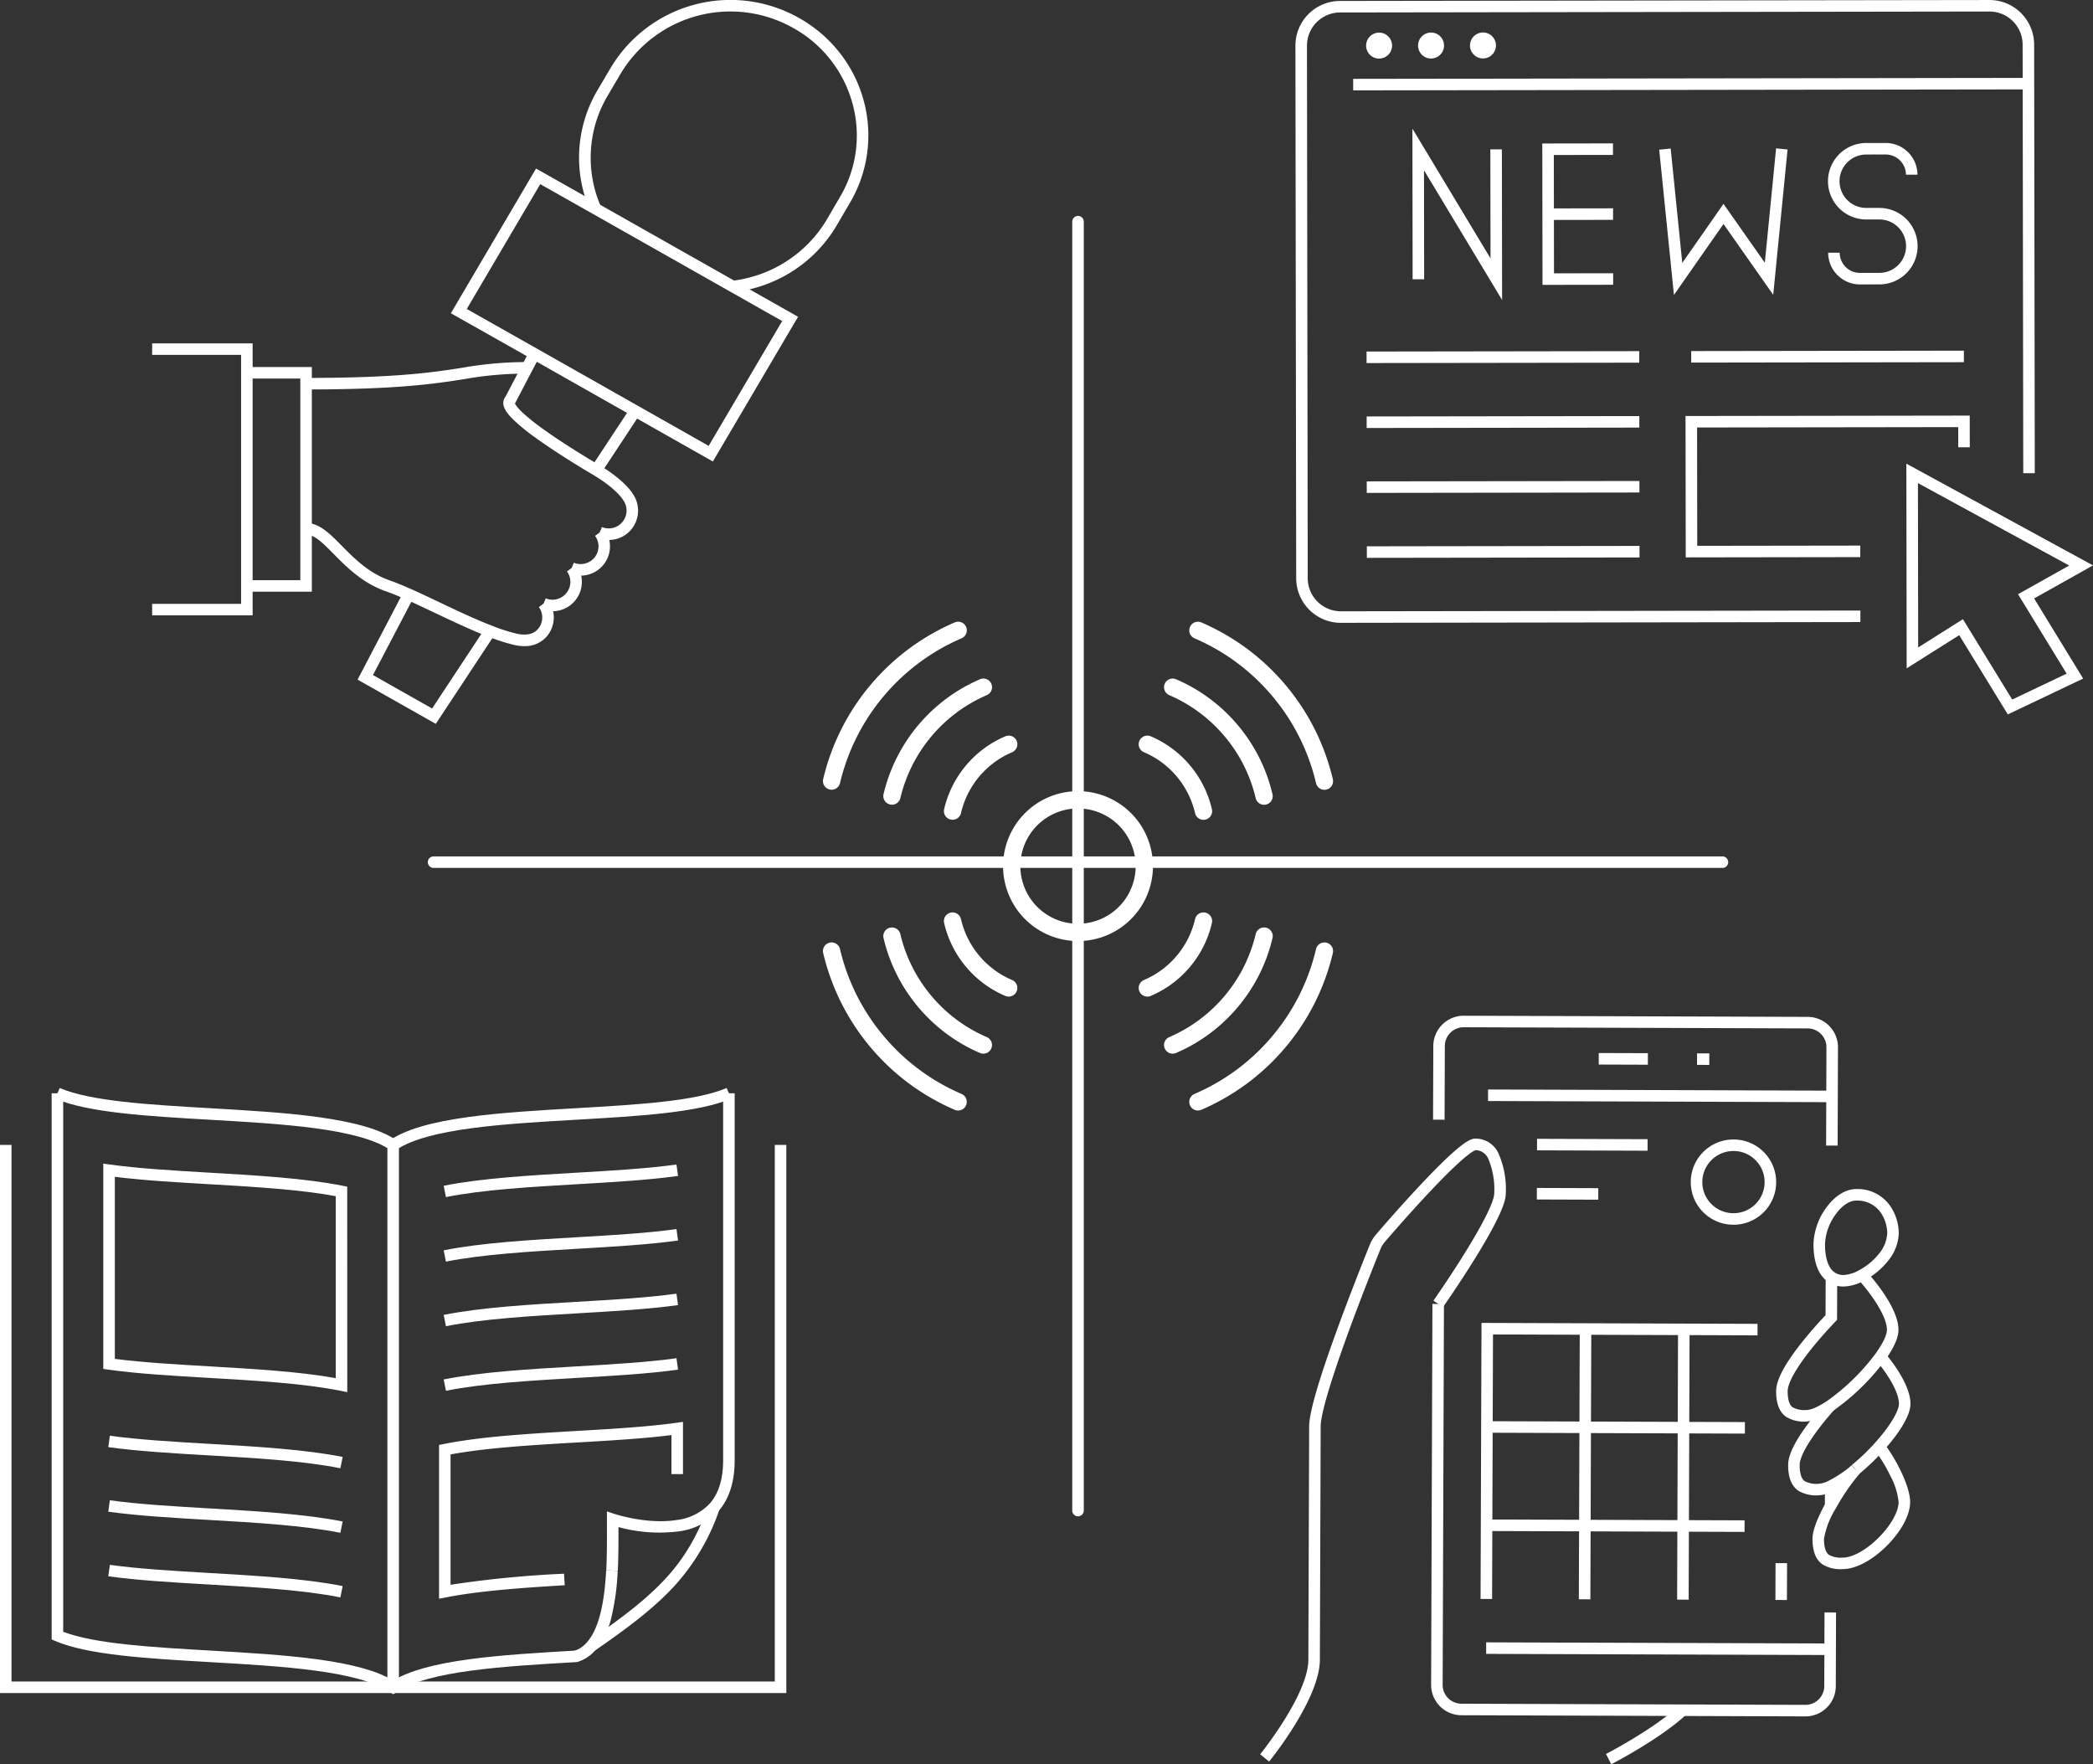 <svg xmlns="http://www.w3.org/2000/svg" xmlns:xlink="http://www.w3.org/1999/xlink" width="363.066" height="306.033" viewBox="0 0 363.066 306.033"><rect x="0" y="0" width="363.066" height="306.033" fill="#333333" stroke="none"/><defs><clipPath id="a"><rect width="26.675" height="37.345" fill="none" stroke="#fff" stroke-width="3"/></clipPath><clipPath id="d"><rect width="26.675" height="37.345" transform="translate(0 0)" fill="none" stroke="#fff" stroke-width="3"/></clipPath></defs><g transform="translate(1362 -19360.76)"><g transform="translate(13.406 28.092)"><path d="M139.327,51.686,139.1,49.7a22.063,22.063,0,0,0,16.4-10.585l2.278-3.9A20.915,20.915,0,0,0,160,19.053,21.4,21.4,0,0,0,149.75,5.885a22.193,22.193,0,0,0-29.968,7.853l-2.3,3.9a21.117,21.117,0,0,0-1.158,19.179l-1.831.8a23,23,0,0,1,1.266-21l2.3-3.9a24.2,24.2,0,0,1,32.677-8.578,23.644,23.644,0,0,1,7.175,6.22,23.231,23.231,0,0,1,4.027,8.172A22.968,22.968,0,0,1,159.5,36.228l-2.278,3.9A23.786,23.786,0,0,1,149.5,48.09,24.369,24.369,0,0,1,139.327,51.686Z" transform="translate(-1387.501 19331.668)" fill="#fff"/><path d="M94.254,44.895l10.818,6.112,34.632,19.6-14.777,25.1-13.959-7.9-17.479-9.9L79.48,69.993Zm42.695,26.453-9.056-5.127-23.8-13.473L94.981,47.6,82.236,69.253l12.238,6.914,17.479,9.9L124.2,93Z" transform="translate(-1376.675 19317.012)" fill="#fff"/><path d="M68.826,177.131l-13.567-7.672L63.245,154.2l1.772.928-7.089,13.542,10.257,5.8L77.407,160.5l1.669,1.1Z" transform="translate(-1368.637 19281.1)" fill="#fff"/><path d="M.835,10.8-.835,9.7,5.923-.551l1.67,1.1Z" transform="translate(-1271.972 19403.949)" fill="#fff"/><path d="M94.805,101.136l-1.789-.894.173-.346,2.957-5.648,1.275-2.425,1.77.931-1.274,2.423-2.951,5.639Z" transform="translate(-1380.998 19301.76)" fill="#fff"/><path d="M18.741,137.245H1.31v-2H16.741V92.059H1.31v-2H18.741Z" transform="translate(-1350.324 19302.168)" fill="#fff"/><path d="M37.15,135.173H25.88v-2h9.27V98.2H25.88v-2H37.15Z" transform="translate(-1358.463 19300.133)" fill="#fff"/><path d="M41.237,99.664v-2c15.767,0,22.052-.978,27.1-1.763a64.082,64.082,0,0,1,11.245-.989v2a61.644,61.644,0,0,0-10.938.965C63.528,98.673,57.159,99.664,41.237,99.664Z" transform="translate(-1363.55 19300.561)" fill="#fff"/><path d="M79.085,158.015a7.756,7.756,0,0,1-1.737-.206,32.8,32.8,0,0,1-4.556-1.459c-2.984-1.146-6.193-2.671-9.3-4.145-1.72-.817-3.345-1.589-4.856-2.261-1.192-.522-2.444-1.057-3.517-1.427-4.1-1.426-6.872-4.236-9.1-6.493-1.861-1.884-3.332-3.373-4.785-3.373v-2c2.289,0,4.105,1.838,6.208,3.967,2.193,2.22,4.679,4.737,8.334,6.009,1.138.393,2.435.947,3.667,1.486l0,0c1.535.682,3.171,1.46,4.9,2.283,3.069,1.458,6.242,2.966,9.159,4.086a30.9,30.9,0,0,0,4.281,1.375c.966.222,2.736.4,3.755-.9a3.082,3.082,0,0,0,.083-3.719l1.611-1.186a4.98,4.98,0,0,1,.975,3.1,5.159,5.159,0,0,1-1.1,3.043A4.957,4.957,0,0,1,79.085,158.015Z" transform="translate(-1363.55 19286.734)" fill="#fff"/><path d="M104.4,155.34a5.1,5.1,0,0,1-1.937-.385l.758-1.851a3.062,3.062,0,0,0,3.6-.944l.005-.007a3.053,3.053,0,0,0,.078-3.712l1.61-1.186a5.093,5.093,0,0,1-4.115,8.086Z" transform="translate(-1383.958 19283.355)" fill="#fff"/><path d="M111.686,146.1a5.106,5.106,0,0,1-1.94-.385l.758-1.851a3.115,3.115,0,0,0,3.62-.946,3.079,3.079,0,0,0,.064-3.717l1.61-1.186a5.088,5.088,0,0,1-4.112,8.086Z" transform="translate(-1386.369 19286.42)" fill="#fff"/><path d="M111.177,128.571a5.1,5.1,0,0,1-1.94-.385l.758-1.851a3.1,3.1,0,0,0,3.7-4.67l-.039-.054-.02-.038c-.064-.1-1.254-1.974-5.127-4.279-2.25-1.329-6.551-3.938-10.036-6.463a34.4,34.4,0,0,1-3.922-3.207c-1.283-1.275-1.787-2.234-1.632-3.107a1.535,1.535,0,0,1,.45-.873l1.4,1.428a.481.481,0,0,0,.12-.217.207.207,0,0,0,0-.051c0,.019.078.48,1.373,1.7a37.645,37.645,0,0,0,3.722,2.958c3.367,2.408,7.423,4.866,9.541,6.116,4.144,2.465,5.571,4.565,5.811,4.953a5.115,5.115,0,0,1-.151,6.1,5.047,5.047,0,0,1-2.71,1.778A5.123,5.123,0,0,1,111.177,128.571Z" transform="translate(-1380.992 19297.762)" fill="#fff"/></g><g transform="translate(-35.399 -5.216)"><path d="M432.059,302.013l-2-.007.059-17.049a3.267,3.267,0,0,0-3.252-3.273l-59.671-.2h-.011a3.267,3.267,0,0,0-3.263,3.252l-.044,12.786-2-.007.044-12.787a5.27,5.27,0,0,1,5.263-5.245h.017l59.671.2a5.27,5.27,0,0,1,5.245,5.28Z" transform="translate(-1439.891 19262.686)" fill="#fff"/><path d="M1,3.412l-2-.007L-.988,0l2,.007Z" transform="translate(-1009.046 19623.77)" fill="#fff"/><path d="M426.367,417.161h-.019l-59.671-.2a5.269,5.269,0,0,1-5.245-5.28l.226-66.065,2,.007-.226,66.065a3.267,3.267,0,0,0,3.252,3.273l59.671.2h.012a3.266,3.266,0,0,0,3.262-3.251l.044-12.786,2,.007-.044,12.787A5.268,5.268,0,0,1,426.367,417.161Z" transform="translate(-1439.781 19246.549)" fill="#fff"/><path d="M59.668,1.2,0,1,0-1l59.671.2Z" transform="translate(-1068.474 19555.965)" fill="#fff"/><path d="M8.521,1.029,0,1,0-1l8.524.029Z" transform="translate(-1049.272 19549.637)" fill="#fff"/><path d="M2.128,1.008,0,1,0-1l2.131.008Z" transform="translate(-1032.223 19549.695)" fill="#fff"/><path d="M59.668,1.2,0,1,0-1l59.671.2Z" transform="translate(-1068.802 19651.865)" fill="#fff"/><path d="M323.49,415.879l-1.552-1.261.776.63-.776-.63c.083-.1,8.339-10.343,8.359-16.393.014-4.115.058-17.04.094-27.382l.045-13.109c.008-2.3,1.516-7.581,4.611-16.132,2.33-6.439,4.906-12.887,5.905-15.361a6.448,6.448,0,0,1,1.043-1.742c1.042-1.214,4.72-5.469,8.445-9.388,1.994-2.1,3.679-3.759,5.01-4.937,2.344-2.076,3.239-2.359,3.863-2.357a4.374,4.374,0,0,1,4.009,2.667,15.333,15.333,0,0,1,1.221,6.876c0,1.067-.572,2.678-1.79,5.069-.9,1.773-2.157,3.952-3.727,6.474-2.662,4.277-5.359,8.132-5.386,8.17L352,335.926c.027-.038,2.7-3.854,5.33-8.086,4.7-7.546,5.208-9.847,5.211-10.487a13.685,13.685,0,0,0-1-5.955,2.467,2.467,0,0,0-2.211-1.58c-.111.026-.772.246-2.792,2.065-1.294,1.165-2.923,2.783-4.842,4.809-3.632,3.834-7.181,7.94-8.182,9.107a4.42,4.42,0,0,0-.71,1.192c-5,12.387-10.357,26.971-10.37,30.75l-.045,13.109c-.035,10.343-.079,23.268-.094,27.382C332.274,404.986,323.849,415.437,323.49,415.879Z" transform="translate(-1429.942 19255.664)" fill="#fff"/><path d="M402.491,448.664l-.914-1.779c.081-.042,8.173-4.222,12.593-8.324l1.361,1.466C410.907,444.318,402.832,448.488,402.491,448.664Z" transform="translate(-1449.591 19223.344)" fill="#fff"/><path d="M454.851,336.36h-.015a4.6,4.6,0,0,1-2.692-.8c-1.675-1.125-2.555-3.41-2.545-6.61a11.309,11.309,0,0,1,2.149-6.174c1.5-2.113,3.414-3.325,5.262-3.325h.015a6.887,6.887,0,0,1,5.789,2.805,8.449,8.449,0,0,1,1.578,4.869,7.923,7.923,0,0,1-1.907,4.84,13.031,13.031,0,0,1-3.994,3.307A7.926,7.926,0,0,1,454.851,336.36Zm2.16-14.91c-1.191,0-2.514.9-3.63,2.48a9.383,9.383,0,0,0-1.782,5.026c-.008,2.469.584,4.226,1.666,4.947l.024.017a2.61,2.61,0,0,0,1.553.44h.008a6.168,6.168,0,0,0,2.691-.848l.007,0a11.143,11.143,0,0,0,3.371-2.788,6.1,6.1,0,0,0,1.472-3.6,6.486,6.486,0,0,0-1.189-3.677,4.924,4.924,0,0,0-4.185-1.991Z" transform="translate(-1461.621 19252.783)" fill="#fff"/><path d="M446.241,364.372h-.012a5.95,5.95,0,0,1-3.5-.814c-1.179-.835-1.749-2.3-1.742-4.466.007-1.929,1.481-4.712,4.508-8.51,1.714-2.151,3.4-3.961,4.062-4.65l.023-6.61,2,.007-.025,7.417-.284.29c-.021.022-2.137,2.187-4.221,4.8-3.527,4.429-4.059,6.448-4.062,7.258-.007,2.186.674,2.668.9,2.827a4.294,4.294,0,0,0,2.354.446h.005c.447,0,1.495-.2,3.516-1.525a37.4,37.4,0,0,0,8.525-8.327c1.727-2.427,1.917-3.619,1.919-4.019.009-2.8-3.64-7.33-5.047-8.837l1.462-1.365a34.582,34.582,0,0,1,2.752,3.441c1.886,2.7,2.84,4.976,2.834,6.768-.005,1.3-.776,3.045-2.29,5.173l0,0a39.022,39.022,0,0,1-9.045,8.828l-.005,0A9.247,9.247,0,0,1,446.241,364.372Z" transform="translate(-1459.487 19248.193)" fill="#fff"/><path d="M449.015,384.639H449a5.949,5.949,0,0,1-3.5-.814c-1.179-.835-1.749-2.3-1.742-4.466,0-1.393.769-3.212,2.335-5.562a52.858,52.858,0,0,1,4.152-5.3l1.5,1.322c-3.743,4.25-5.982,7.82-5.988,9.55-.007,2.186.674,2.668.9,2.827a4.292,4.292,0,0,0,2.353.446h.006a4.206,4.206,0,0,0,1.7-.493,20.078,20.078,0,0,0,4.04-2.687L456.026,381a22.044,22.044,0,0,1-4.465,2.955A6.193,6.193,0,0,1,449.015,384.639Z" transform="translate(-1460.174 19240.719)" fill="#fff"/><path d="M459.552,378.138l-1.264-1.55a37.291,37.291,0,0,0,4.037-3.866c2.521-2.8,4.154-5.465,4.158-6.777.006-1.746-1.438-4.5-3.963-7.557l1.542-1.274c1.655,2,4.431,5.818,4.421,8.838-.009,2.543-2.931,6.172-4.672,8.109A39.332,39.332,0,0,1,459.552,378.138Z" transform="translate(-1463.682 19243.543)" fill="#fff"/><path d="M454.628,399.766h-.017a5.948,5.948,0,0,1-3.5-.814c-1.179-.835-1.749-2.3-1.742-4.466.006-1.685,1.24-4.291,2.274-6.18l0-.008a39.742,39.742,0,0,1,4.3-6.3,1.131,1.131,0,0,1,.14-.177l1.439,1.389a.965.965,0,0,0,.259-.618l-.013.361-.241.272a37.059,37.059,0,0,0-4.134,6.048,14.575,14.575,0,0,0-2.026,5.223c-.007,2.186.674,2.668.9,2.827a4.291,4.291,0,0,0,2.353.447h.011c1.7,0,4.083-1.325,6.217-3.461,2.1-2.1,3.455-4.516,3.46-6.161a12.431,12.431,0,0,0-1.485-4.662,24.023,24.023,0,0,0-2.64-4.3l1.535-1.282c1.563,1.872,4.6,7.186,4.59,10.25-.008,2.212-1.52,5.041-4.046,7.568S456.875,399.766,454.628,399.766Z" transform="translate(-1461.564 19238.393)" fill="#fff"/><path d="M374.831,398.208l-2-.007.164-47.885,47.885.164-.007,2-45.884-.158Z" transform="translate(-1442.604 19245.137)" fill="#fff"/><path d="M1,6.4-1,6.39-.978,0l2,.007Z" transform="translate(-1017.626 19637.123)" fill="#fff"/><path d="M420.158,398.363l-2-.007.16-46.885,2,.007Z" transform="translate(-1453.833 19245.098)" fill="#fff"/><path d="M397.495,398.286l-2-.007.16-46.885,2,.007Z" transform="translate(-1448.219 19245.117)" fill="#fff"/><path d="M418.639,397.8l-44.753-.153.007-2,44.753.153Z" transform="translate(-1442.619 19233.908)" fill="#fff"/><path d="M418.717,375.136l-44.753-.153.007-2,44.753.153Z" transform="translate(-1442.638 19239.521)" fill="#fff"/><path d="M428.715,322.808h-.028a7.393,7.393,0,0,1,.026-14.787h.026a7.393,7.393,0,0,1-.024,14.787Zm0-12.787a5.393,5.393,0,0,0-.019,10.787h.02a5.393,5.393,0,0,0,.017-10.787Z" transform="translate(-1454.616 19255.615)" fill="#fff"/><path d="M19.177,1.065,0,1,0-1l19.18.065Z" transform="translate(-1059.979 19564.52)" fill="#fff"/><path d="M10.652,1.037,0,1,0-1l10.655.037Z" transform="translate(-1060.008 19573.043)" fill="#fff"/></g><g transform="translate(-12.505 -4.416)"><path d="M137.4,402.967H1V307.886H3v93.081H135.4V307.886h2Z" transform="translate(-1350.495 19255.895)" fill="#fff"/><path d="M1,94.081H-1V0H1Z" transform="translate(-1281.295 19563.781)" fill="#fff"/><path d="M72.152,400.218l-.555-.371c-5.574-3.72-18.616-4.474-31.229-5.2-10.885-.63-21.167-1.225-26.852-3.669l-.605-.26v-94.74h2v93.408c5.494,2.1,15.258,2.667,25.572,3.264,6.34.367,12.9.746,18.548,1.518,6.141.839,10.341,2.011,13.12,3.669,2.778-1.659,6.973-2.832,13.106-3.671,5.644-.773,12.192-1.152,18.525-1.52l.03,0,.116,2-.03,0c-12.6.731-25.621,1.486-31.191,5.208Z" transform="translate(-1353.446 19258.846)" fill="#fff"/><path d="M71.6,305.767c-5.574-3.72-18.615-4.474-31.228-5.2-10.886-.63-21.168-1.225-26.853-3.669l.79-1.837c5.362,2.305,15.473,2.89,26.179,3.51,6.34.367,12.9.746,18.547,1.518,6.565.9,10.91,2.174,13.675,4.019Z" transform="translate(-1353.446 19258.846)" fill="#fff"/><path d="M65.946,380.905c-6.4-1.28-14.712-1.763-22.748-2.23-6.359-.37-12.366-.719-17.514-1.433l.275-1.981c5.069.7,11.037,1.05,17.355,1.417,8.1.471,16.486.958,23.025,2.266Z" transform="translate(-1356.396 19238.961)" fill="#fff"/><path d="M65.946,395.793c-6.4-1.28-14.712-1.763-22.748-2.23-6.359-.37-12.366-.719-17.514-1.433l.275-1.981c5.069.7,11.037,1.05,17.355,1.417,8.1.471,16.486.958,23.025,2.266Z" transform="translate(-1356.396 19235.271)" fill="#fff"/><path d="M65.946,410.682c-6.4-1.28-14.712-1.763-22.749-2.23-6.359-.37-12.366-.719-17.513-1.433l.275-1.981c5.069.7,11.037,1.05,17.355,1.417,8.1.471,16.486.958,23.025,2.266Z" transform="translate(-1356.396 19231.584)" fill="#fff"/><path d="M91.884,305.767l-1.11-1.664c2.765-1.845,7.111-3.122,13.676-4.019,5.651-.772,12.208-1.151,18.548-1.518,10.7-.62,20.816-1.2,26.177-3.51l.79,1.837c-5.685,2.444-15.966,3.039-26.851,3.669C110.5,301.293,97.458,302.047,91.884,305.767Z" transform="translate(-1372.624 19258.846)" fill="#fff"/><path d="M103.436,318.375l-.392-1.961c6.539-1.307,14.92-1.794,23.024-2.266,6.318-.367,12.286-.714,17.355-1.417l.275,1.981c-5.148.714-11.154,1.063-17.513,1.433C118.148,316.612,109.838,317.1,103.436,318.375Z" transform="translate(-1375.574 19254.449)" fill="#fff"/><path d="M103.436,333.263l-.392-1.961c6.539-1.307,14.92-1.794,23.024-2.266,6.318-.367,12.286-.714,17.355-1.417l.275,1.981c-5.148.714-11.154,1.063-17.513,1.433C118.148,331.5,109.838,331.983,103.436,333.263Z" transform="translate(-1375.574 19250.762)" fill="#fff"/><path d="M103.436,348.152l-.392-1.961c6.539-1.307,14.92-1.794,23.024-2.266,6.318-.367,12.286-.714,17.354-1.417l.275,1.981c-5.148.714-11.154,1.063-17.513,1.433C118.148,346.389,109.838,346.872,103.436,348.152Z" transform="translate(-1375.574 19247.074)" fill="#fff"/><path d="M103.436,363.04l-.392-1.961c6.539-1.307,14.92-1.794,23.024-2.266,6.318-.367,12.286-.714,17.355-1.417l.275,1.981c-5.148.714-11.154,1.063-17.513,1.433C118.148,361.277,109.838,361.76,103.436,363.04Z" transform="translate(-1375.574 19243.385)" fill="#fff"/><path d="M142.8,378.815l-2-.1c.127-2.643.119-5.214.113-7.481,0-.466,0-.914,0-1.341v-1.389l1.317.441c.056.019,5.664,1.86,10.726,1.058h.008a9.34,9.34,0,0,0,5.786-2.858c1.54-1.739,2.322-4.267,2.322-7.51V295.976h2v63.661c0,3.746-.951,6.72-2.828,8.839a11.277,11.277,0,0,1-6.981,3.506,26.9,26.9,0,0,1-10.349-.756s0,0,0,.005C142.921,373.41,142.929,376.121,142.8,378.815Z" transform="translate(-1385.127 19258.846)" fill="#fff"/><path d="M133.67,421.9h-.177v-1.069l-.281-.884a4.715,4.715,0,0,0,2.169-1.47l.008-.009c1.913-2.153,3-6.24,3.334-12.494l2,.106a42.181,42.181,0,0,1-.987,7.591,13.971,13.971,0,0,1-2.845,6.12,6.657,6.657,0,0,1-3.07,2.062Z" transform="translate(-1383.068 19231.584)" fill="#fff"/><path d="M137.574,416.351l-1.135-1.647c12.119-8.353,17.1-13.172,20.931-23.581l1.877.69a37.692,37.692,0,0,1-7.691,13.145C148.013,408.857,143.4,412.332,137.574,416.351Z" transform="translate(-1383.939 19235.191)" fill="#fff"/><path d="M67.142,352.214l-1.2-.239c-6.4-1.28-14.712-1.763-22.749-2.23-6.359-.37-12.366-.719-17.514-1.433l-.863-.12v-35.62l1.137.158c5.07.7,11.039,1.05,17.359,1.418,8.1.471,16.483.958,23.021,2.265l.8.161Zm-40.321-5.768c4.878.627,10.529.955,16.492,1.3,7.619.443,15.481.9,21.829,2.039V318.22c-6.284-1.165-14.238-1.627-21.941-2.075-5.9-.343-11.492-.668-16.38-1.283Z" transform="translate(-1356.396 19254.449)" fill="#fff"/><path d="M102.24,402.8V376.128l.8-.161c6.538-1.307,14.918-1.794,23.022-2.265,6.319-.367,12.287-.714,17.357-1.417l1.137-.158v9.056h-2v-6.767c-4.887.615-10.481.94-16.378,1.283-7.7.448-15.658.91-21.942,2.075v22.61a183.061,183.061,0,0,1,19.682-1.92l.12,2c-7.228.435-14.774.956-20.608,2.109Z" transform="translate(-1375.574 19239.697)" fill="#fff"/></g><g transform="translate(-15.086 12.699)"><path d="M347.138,28.908a2.252,2.252,0,1,1-2.249,2.256,2.26,2.26,0,0,1,2.249-2.256" transform="translate(-1436.807 19324.787)" fill="#fff"/><path d="M334.6,28.926a2.252,2.252,0,1,1-2.249,2.256,2.26,2.26,0,0,1,2.249-2.256" transform="translate(-1433.279 19324.781)" fill="#fff"/><path d="M322.06,28.944a2.252,2.252,0,1,1-2.249,2.256,2.26,2.26,0,0,1,2.249-2.256" transform="translate(-1429.75 19324.775)" fill="#fff"/><path d="M468.212,177.148l-8.43-13.746-9.114,5.755-.052-35.507L482.992,151.3l-10.215,5.732,8.505,13.9Zm-7.785-16.519,8.549,13.94,9.44-4.492-8.43-13.778,8.873-4.978-26.238-14.3.042,28.511Z" transform="translate(-1466.839 19294.838)" fill="#fff"/><path d="M311.03,129.5a7.748,7.748,0,0,1-7.758-7.747l-.134-92.357a7.748,7.748,0,0,1,7.746-7.769l112.63-.164h.012a7.748,7.748,0,0,1,7.757,7.746l.01,6.758.1,67.578-2,0-.108-74.336a5.748,5.748,0,0,0-5.757-5.749h-.009l-112.63.164a5.764,5.764,0,0,0-5.749,5.766l.134,92.357a5.748,5.748,0,0,0,5.758,5.75h.008l90.1-.131,0,2-90.1.132Z" transform="translate(-1425.34 19326.6)" fill="#fff"/><path d="M316.691,42.425l0-2,117.136-.17,0,2Z" transform="translate(-1428.872 19321.313)" fill="#fff"/><path d="M346.94,83.251,333.391,60.744l.028,18.916-2,0-.038-26.137L344.93,76.033,344.9,57.117l2,0Z" transform="translate(-1433.289 19316.85)" fill="#fff"/><path d="M362.768,80.618l-.036-24.526,12.263-.018,0,2-10.263.015.03,20.526,10.263-.015,0,2Z" transform="translate(-1442.109 19316.859)" fill="#fff"/><path d="M393.508,82.35l-2.557-25.2,1.99-.2,2.013,19.841L402.1,66.549l7.172,10.214,1.955-19.846,1.99.2L410.73,82.325,402.1,70.037Z" transform="translate(-1450.048 19316.877)" fill="#fff"/><path d="M0,1.017l0-2L11.261-1l0,2Z" transform="translate(-1078.36 19385.197)" fill="#fff"/><path d="M437.23,80.511a5.511,5.511,0,0,1-5.5-5.5l2,0a3.509,3.509,0,0,0,3.5,3.5h.005l3.379-.005a4.631,4.631,0,0,0-.006-9.263H440.6l-2.253,0h-.009a6.632,6.632,0,0,1-.01-13.264l3.379-.005a5.52,5.52,0,0,1,5.514,5.5l-2,0a3.52,3.52,0,0,0-3.511-3.5l-3.379.005a4.632,4.632,0,0,0,.007,9.264h.007l2.253,0h.009a6.631,6.631,0,0,1,.009,13.263l-3.379.005Z" transform="translate(-1461.518 19316.887)" fill="#fff"/><path d="M0,1.069l0-2L47.3-1l0,2Z" transform="translate(-1109.86 19409.971)" fill="#fff"/><path d="M0,1.069l0-2L47.3-1l0,2Z" transform="translate(-1053.545 19409.889)" fill="#fff"/><path d="M397.344,146.376l-.035-24.526,49.3-.071.008,5.5-2,0-.005-3.5-45.3.065.029,20.526,28.284-.041,0,2Z" transform="translate(-1451.839 19298.373)" fill="#fff"/><path d="M0,1.069l0-2L47.3-1l0,2Z" transform="translate(-1109.844 19421.234)" fill="#fff"/><path d="M0,1.069l0-2L47.3-1l0,2Z" transform="translate(-1109.828 19432.494)" fill="#fff"/><path d="M0,1.069l0-2L47.3-1l0,2Z" transform="translate(-1109.811 19443.758)" fill="#fff"/></g><path d="M13,3A10,10,0,1,0,23,13,10.011,10.011,0,0,0,13,3m0-3A13,13,0,1,1,0,13,13,13,0,0,1,13,0Z" transform="translate(-1188 19498)" fill="#fff"/><path d="M223.572,1H0A1,1,0,0,1-1,0,1,1,0,0,1,0-1H223.572a1,1,0,0,1,1,1A1,1,0,0,1,223.572,1Z" transform="translate(-1286.786 19510.316)" fill="#fff"/><path d="M223.572,1H0A1,1,0,0,1-1,0,1,1,0,0,1,0-1H223.572a1,1,0,0,1,1,1A1,1,0,0,1,223.572,1Z" transform="translate(-1175 19399.215) rotate(90)" fill="#fff"/><g transform="matrix(-0.766, -0.643, 0.643, -0.766, -1202.672, 19511)"><g clip-path="url(#a)"><path d="M6,58.252a1.5,1.5,0,0,1-1.338-2.176,15.174,15.174,0,0,0,1.653-6.9,15.175,15.175,0,0,0-1.653-6.9,1.5,1.5,0,0,1,2.678-1.352,18.148,18.148,0,0,1,1.975,8.251,18.147,18.147,0,0,1-1.975,8.251A1.5,1.5,0,0,1,6,58.252Z" transform="translate(-4.4 -30.504)" fill="#fff"/><path d="M42.479,49.931a1.5,1.5,0,0,1-1.34-2.171,25.982,25.982,0,0,0,0-23.324,1.5,1.5,0,0,1,2.683-1.342,28.981,28.981,0,0,1,0,26.007A1.5,1.5,0,0,1,42.479,49.931Z" transform="translate(-31.149 -17.426)" fill="#fff"/><path d="M78.8,41.644a1.5,1.5,0,0,1-1.339-2.173,36.47,36.47,0,0,0,0-32.8,1.5,1.5,0,0,1,2.681-1.346,39.45,39.45,0,0,1,0,35.49A1.5,1.5,0,0,1,78.8,41.644Z" transform="translate(-57.781 -4.4)" fill="#fff"/></g></g><g transform="translate(-1171.333 19482.393) rotate(-40)"><g transform="translate(0 0)" clip-path="url(#a)"><path d="M0,16.651a1.494,1.494,0,0,1-.675-.161,1.5,1.5,0,0,1-.663-2.015,15.175,15.175,0,0,0,1.653-6.9A15.174,15.174,0,0,0-1.339.676,1.5,1.5,0,0,1-.676-1.339a1.5,1.5,0,0,1,2.015.663A18.147,18.147,0,0,1,3.314,7.575a18.148,18.148,0,0,1-1.975,8.252A1.5,1.5,0,0,1,0,16.651Z" transform="translate(1.601 11.097)" fill="#fff"/><path d="M0,26.166a1.494,1.494,0,0,1-.67-.159A1.5,1.5,0,0,1-1.342,24,25.857,25.857,0,0,0,1.423,12.333,25.856,25.856,0,0,0-1.342.671,1.5,1.5,0,0,1-.671-1.342a1.5,1.5,0,0,1,2.012.671,28.83,28.83,0,0,1,3.081,13,28.831,28.831,0,0,1-3.081,13A1.5,1.5,0,0,1,0,26.166Z" transform="translate(11.331 6.34)" fill="#fff"/><path d="M0,35.644a1.493,1.493,0,0,1-.672-.16,1.5,1.5,0,0,1-.668-2.014,36.233,36.233,0,0,0,3.895-16.4A36.233,36.233,0,0,0-1.34.673,1.5,1.5,0,0,1-.673-1.341a1.5,1.5,0,0,1,2.014.668,39.758,39.758,0,0,1,3.113,8.48,39.461,39.461,0,0,1,1.1,9.264,39.461,39.461,0,0,1-1.1,9.264,39.758,39.758,0,0,1-3.113,8.48A1.5,1.5,0,0,1,0,35.644Z" transform="translate(21.02 1.6)" fill="#fff"/></g></g><g transform="translate(-1178.667 19539.609) rotate(140)"><g transform="translate(0 0)" clip-path="url(#a)"><path d="M0,16.651a1.494,1.494,0,0,1-.675-.161,1.5,1.5,0,0,1-.663-2.015,15.175,15.175,0,0,0,1.653-6.9A15.174,15.174,0,0,0-1.339.676,1.5,1.5,0,0,1-.676-1.339a1.5,1.5,0,0,1,2.015.663A18.147,18.147,0,0,1,3.314,7.575a18.148,18.148,0,0,1-1.975,8.251A1.5,1.5,0,0,1,0,16.651Z" transform="translate(1.6 11.097)" fill="#fff"/><path d="M0,26.166a1.494,1.494,0,0,1-.67-.159A1.5,1.5,0,0,1-1.342,24,25.857,25.857,0,0,0,1.423,12.333,25.856,25.856,0,0,0-1.342.671,1.5,1.5,0,0,1-.671-1.342a1.5,1.5,0,0,1,2.012.671,28.83,28.83,0,0,1,3.081,13,28.831,28.831,0,0,1-3.081,13A1.5,1.5,0,0,1,0,26.166Z" transform="translate(11.331 6.34)" fill="#fff"/><path d="M0,35.644a1.493,1.493,0,0,1-.672-.16,1.5,1.5,0,0,1-.668-2.014,36.233,36.233,0,0,0,3.895-16.4A36.233,36.233,0,0,0-1.34.673,1.5,1.5,0,0,1-.673-1.341a1.5,1.5,0,0,1,2.014.668,39.758,39.758,0,0,1,3.113,8.48,39.461,39.461,0,0,1,1.1,9.264,39.461,39.461,0,0,1-1.1,9.264,39.759,39.759,0,0,1-3.113,8.48A1.5,1.5,0,0,1,0,35.644Z" transform="translate(21.02 1.6)" fill="#fff"/></g></g><g transform="translate(-1147.328 19511.002) rotate(40)"><g transform="translate(0 0)" clip-path="url(#d)"><path d="M0,16.651a1.494,1.494,0,0,1-.675-.161,1.5,1.5,0,0,1-.663-2.015,15.174,15.174,0,0,0,1.653-6.9A15.175,15.175,0,0,0-1.339.676,1.5,1.5,0,0,1-.676-1.339a1.5,1.5,0,0,1,2.015.663A18.148,18.148,0,0,1,3.314,7.575a18.147,18.147,0,0,1-1.975,8.251A1.5,1.5,0,0,1,0,16.651Z" transform="translate(1.6 11.097)" fill="#fff"/><path d="M0,26.166a1.494,1.494,0,0,1-.67-.159A1.5,1.5,0,0,1-1.342,24,25.856,25.856,0,0,0,1.423,12.333,25.857,25.857,0,0,0-1.342.671,1.5,1.5,0,0,1-.671-1.342a1.5,1.5,0,0,1,2.012.671,28.831,28.831,0,0,1,3.081,13,28.83,28.83,0,0,1-3.081,13A1.5,1.5,0,0,1,0,26.166Z" transform="translate(11.331 6.339)" fill="#fff"/><path d="M0,35.644a1.494,1.494,0,0,1-.672-.16,1.5,1.5,0,0,1-.668-2.014,36.233,36.233,0,0,0,3.895-16.4A36.234,36.234,0,0,0-1.341.673,1.5,1.5,0,0,1-.673-1.341,1.5,1.5,0,0,1,1.34-.673a39.759,39.759,0,0,1,3.113,8.48,39.462,39.462,0,0,1,1.1,9.264,39.462,39.462,0,0,1-1.1,9.264,39.758,39.758,0,0,1-3.113,8.48A1.5,1.5,0,0,1,0,35.644Z" transform="translate(21.02 1.601)" fill="#fff"/></g></g></g></svg>